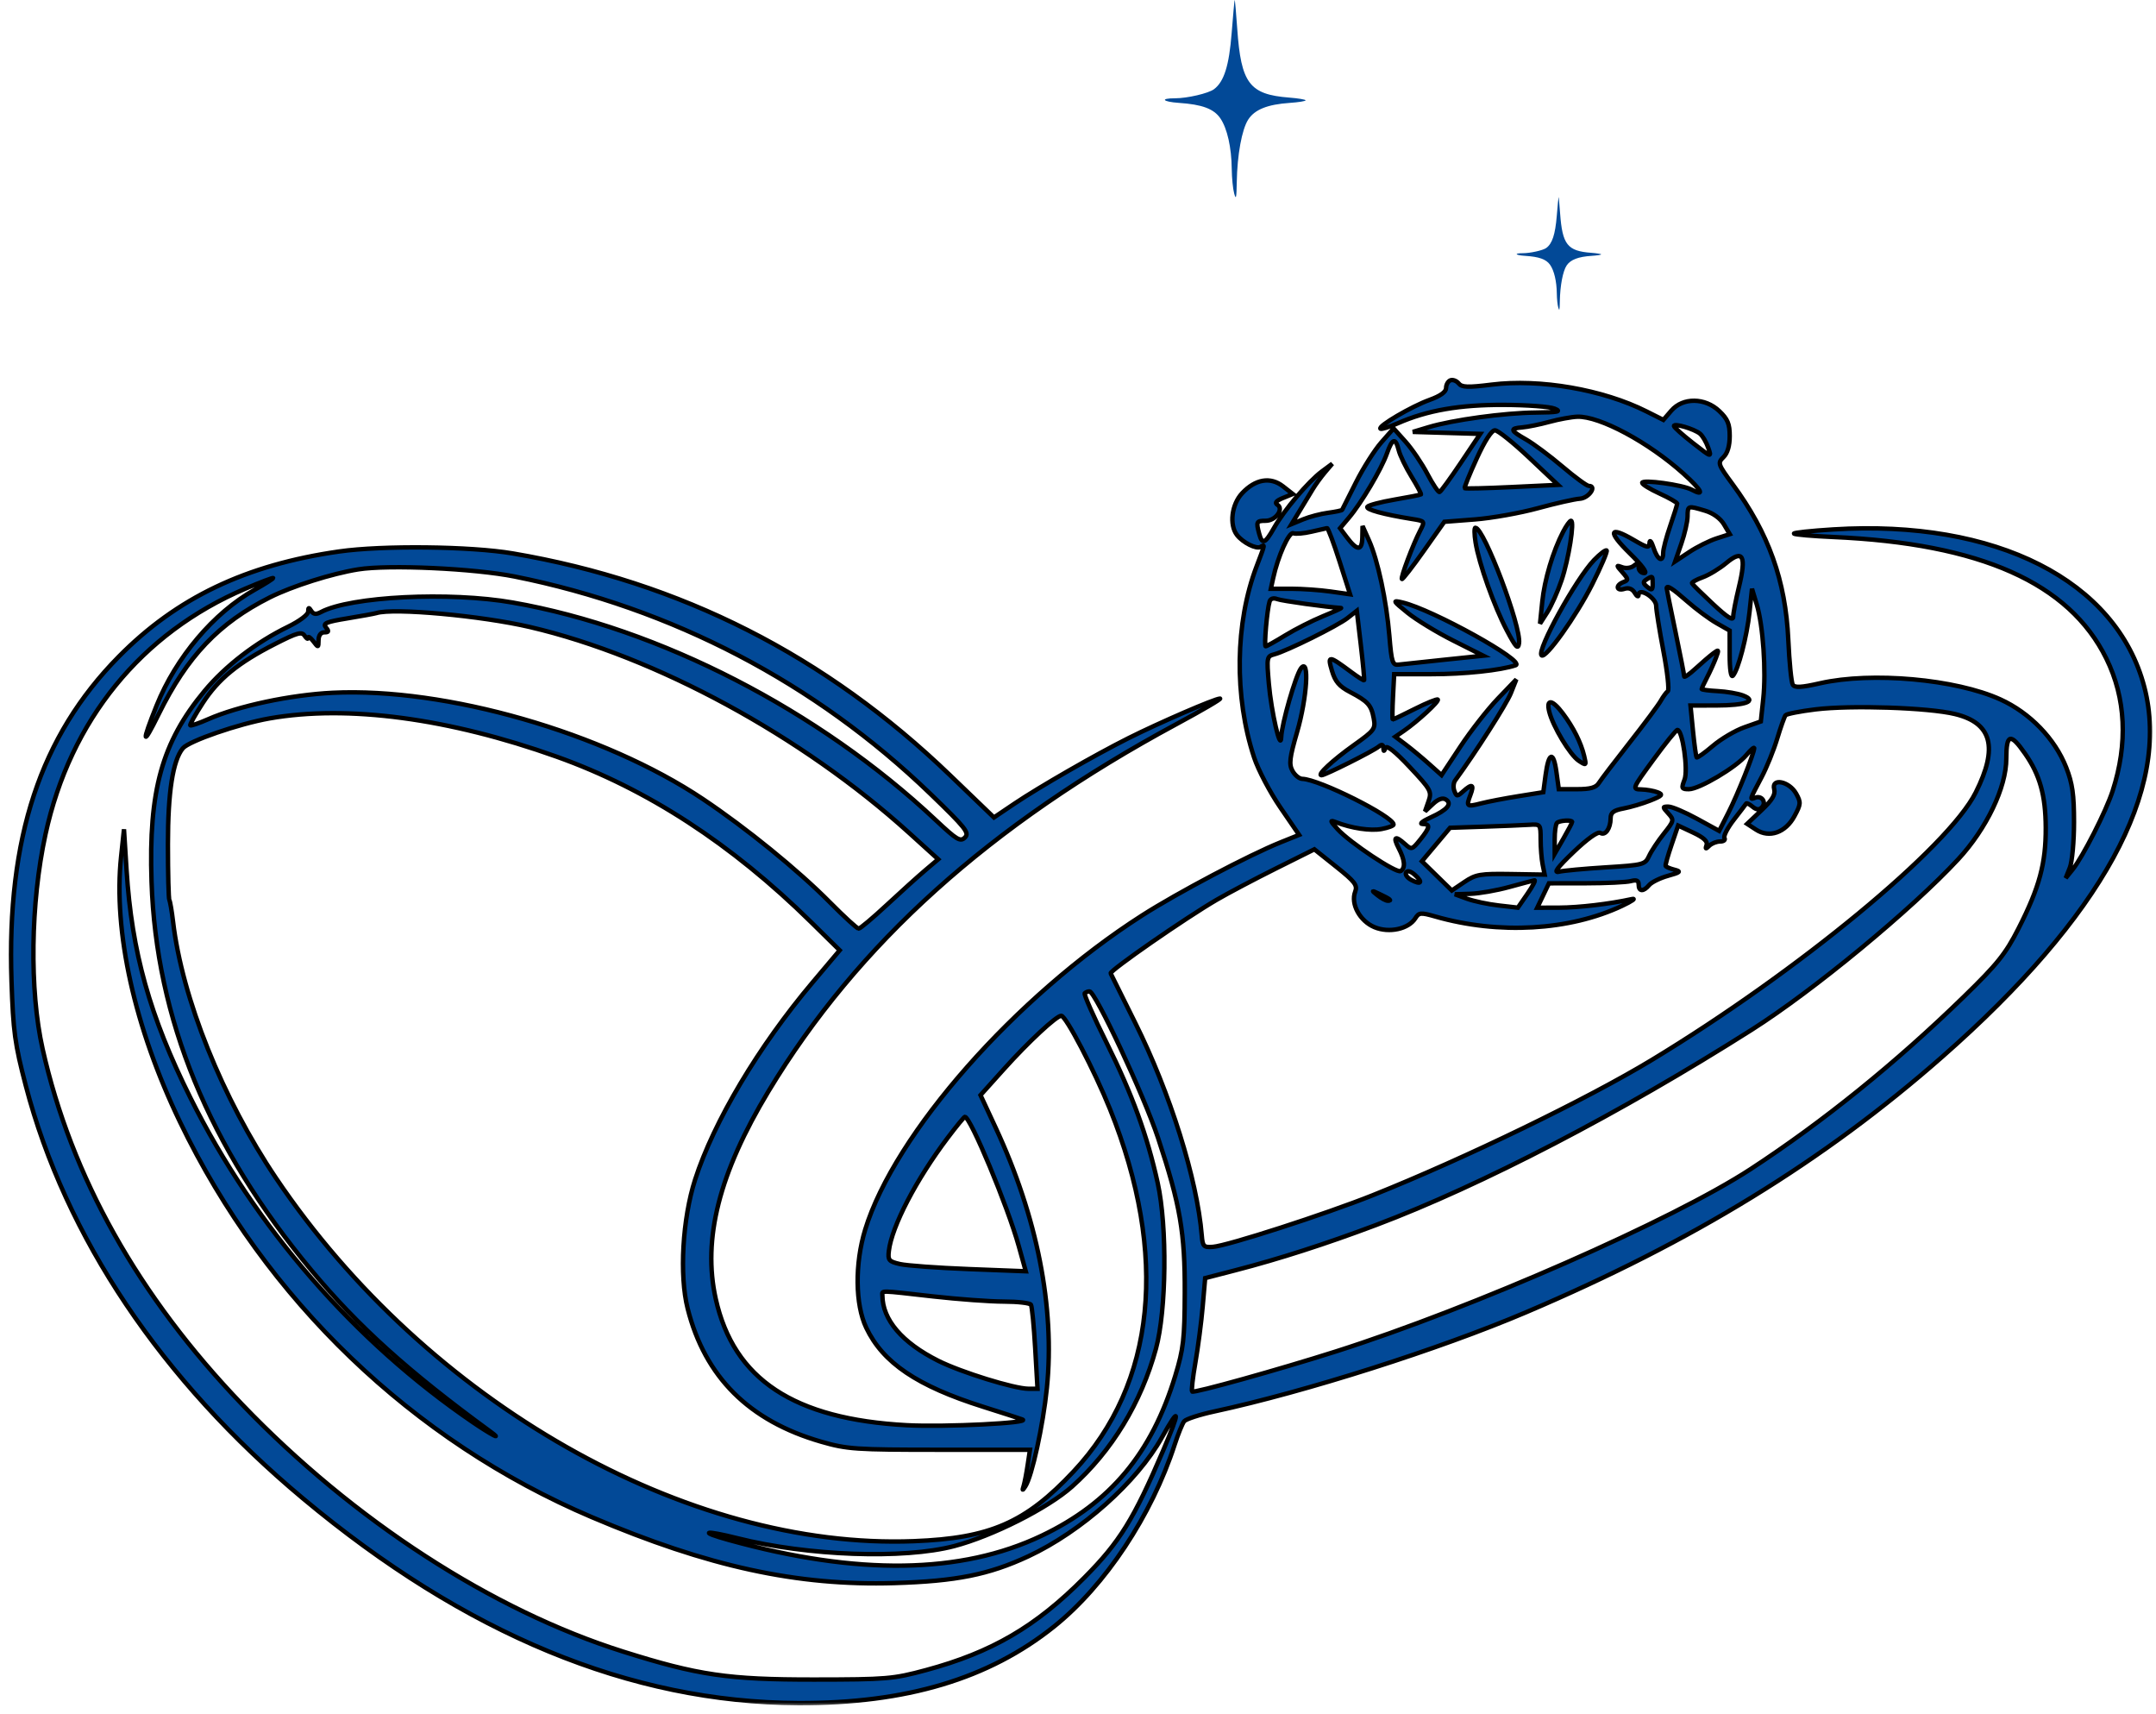 <?xml version="1.0" encoding="UTF-8"?> <svg xmlns="http://www.w3.org/2000/svg" width="195" height="155" viewBox="0 0 195 155" fill="none"><mask id="path-1-outside-1_6004_3006" maskUnits="userSpaceOnUse" x="0" y="33.364" width="195" height="121" fill="black"><rect fill="white" y="33.364" width="195" height="121"></rect><path fill-rule="evenodd" clip-rule="evenodd" d="M131.188 34.388C130.971 34.469 130.793 34.779 130.793 35.078C130.793 35.438 130.288 35.802 129.288 36.163C127.664 36.749 124.622 38.533 124.853 38.763C124.931 38.84 125.636 38.621 126.42 38.276C129.083 37.103 132.015 36.595 136.018 36.61C138.108 36.618 140.174 36.772 140.61 36.952C141.255 37.219 140.934 37.285 138.868 37.306C136.046 37.334 131.387 37.971 129.209 38.625L127.784 39.054L130.832 39.144L133.88 39.233L132.143 41.823C131.188 43.247 130.316 44.447 130.204 44.49C130.092 44.533 129.596 43.797 129.101 42.855C128.607 41.913 127.717 40.601 127.124 39.94L126.046 38.739L124.936 39.999C124.325 40.693 123.291 42.324 122.638 43.624C121.985 44.924 121.424 46.038 121.392 46.099C121.36 46.16 120.79 46.281 120.125 46.368C119.461 46.455 118.444 46.721 117.867 46.959L116.816 47.392L117.531 46.217C117.924 45.571 118.458 44.688 118.719 44.255C118.979 43.821 119.487 43.121 119.846 42.698L120.5 41.93L119.55 42.634C118.338 43.533 116.129 46.143 115.225 47.743C114.422 49.165 114.16 49.269 113.891 48.273C113.596 47.176 113.638 47.091 114.472 47.091C115.377 47.091 116.152 46.017 115.525 45.632C115.267 45.473 115.435 45.275 116.033 45.032L116.926 44.668L116.042 43.976C114.908 43.089 113.548 43.317 112.346 44.597C111.394 45.611 111.168 47.455 111.881 48.38C112.411 49.066 113.639 49.683 114.015 49.451C114.425 49.199 114.427 49.188 113.662 51.189C111.702 56.314 111.612 62.984 113.428 68.496C113.794 69.607 114.859 71.636 115.796 73.004L117.498 75.492L115.832 76.163C112.964 77.317 106.503 80.725 103.303 82.772C91.853 90.094 80.9 102.518 78.251 111.19C77.306 114.282 77.346 117.959 78.348 120.061C79.862 123.236 82.948 125.321 88.922 127.206C90.614 127.74 92.213 128.257 92.474 128.355C93.31 128.669 85.47 129.058 82.024 128.874C71.801 128.326 66.362 124.733 64.735 117.45C63.526 112.042 65.043 106.074 69.507 98.676C77.552 85.344 89.516 74.58 106.408 65.474C108.76 64.206 110.53 63.169 110.342 63.168C109.896 63.166 104.88 65.335 102.05 66.754C99.026 68.27 93.98 71.169 91.74 72.677L89.898 73.918L85.933 70.104C74.679 59.276 61.57 52.627 46.384 50.044C42.565 49.395 34.602 49.305 30.672 49.867C22.242 51.072 15.993 54.053 10.743 59.374C3.655 66.558 0.606 75.769 1.04 88.694C1.195 93.296 1.344 94.392 2.328 98.154C5.915 111.867 14.601 124.804 27.396 135.49C42.106 147.775 57.032 153.941 72.207 154C81.959 154.037 89.43 151.803 95.324 147.086C99.963 143.373 104.161 137.045 106.246 130.62C106.555 129.667 106.939 128.722 107.099 128.521C107.258 128.32 108.486 127.918 109.828 127.629C118.067 125.852 130.184 121.998 138.031 118.658C153.118 112.238 164.929 104.99 175.648 95.576C190.113 82.871 196.369 71.436 193.946 62.128C191.437 52.49 180.519 46.956 165.817 47.871C163.774 47.998 162.173 48.171 162.258 48.255C162.342 48.34 163.955 48.477 165.84 48.56C179.125 49.145 187.141 52.714 190.505 59.542C192.275 63.134 192.47 67.22 191.077 71.52C190.484 73.35 188.389 77.467 187.468 78.612L186.834 79.4L187.209 78.454C187.415 77.934 187.584 76.09 187.585 74.356C187.586 71.838 187.443 70.84 186.877 69.393C185.858 66.793 183.597 64.457 180.926 63.244C176.88 61.407 169.288 60.726 164.621 61.782C162.902 62.172 162.328 62.202 162.147 61.911C162.018 61.702 161.836 59.879 161.743 57.858C161.497 52.493 159.965 48.212 156.704 43.782C155.371 41.97 155.336 41.867 155.878 41.339C156.248 40.978 156.444 40.317 156.444 39.428C156.444 38.334 156.261 37.894 155.51 37.178C154.215 35.943 152.212 35.92 151.167 37.128L150.442 37.968L148.93 37.208C144.988 35.222 139.284 34.234 134.918 34.779C132.765 35.047 132.219 35.028 131.934 34.674C131.741 34.436 131.406 34.307 131.188 34.388ZM140.135 38.145C139.264 38.383 138.159 38.608 137.68 38.646C136.523 38.737 136.583 38.922 138.035 39.747C138.706 40.129 140.182 41.228 141.314 42.19C142.446 43.152 143.521 43.939 143.703 43.939C144.47 43.939 143.692 45.046 142.889 45.096C142.419 45.126 140.715 45.511 139.103 45.952C137.491 46.393 134.926 46.85 133.403 46.968L130.634 47.183L128.767 49.823C127.74 51.275 126.853 52.416 126.795 52.359C126.668 52.232 127.801 49.224 128.436 48.002C128.893 47.121 128.892 47.12 127.706 46.929C125.158 46.52 123.517 46.072 123.669 45.828C123.756 45.687 124.86 45.394 126.122 45.177C127.385 44.96 128.461 44.75 128.515 44.71C128.568 44.671 128.188 43.949 127.668 43.107C127.149 42.265 126.626 41.185 126.507 40.709C126.214 39.535 125.932 39.618 125.434 41.024C124.934 42.437 123.133 45.477 122.008 46.808L121.2 47.764L121.82 48.59C122.744 49.823 123.189 49.831 123.215 48.615L123.237 47.564L123.817 48.861C124.615 50.647 125.395 54.297 125.662 57.496C125.864 59.925 125.943 60.165 126.518 60.094C126.866 60.051 128.726 59.852 130.651 59.653L134.151 59.29L131.443 57.927C129.953 57.178 128.093 56.045 127.309 55.41C125.95 54.308 125.928 54.264 126.834 54.475C129.542 55.105 138.053 59.824 137.079 60.156C135.732 60.614 132.465 60.96 129.495 60.96H126.096L125.99 63.01C125.932 64.137 125.924 65.059 125.972 65.059C126.021 65.058 126.926 64.623 127.984 64.092C129.041 63.56 129.967 63.186 130.041 63.259C130.191 63.408 128.217 65.229 126.99 66.074L126.201 66.617L127.151 67.334C127.673 67.729 128.614 68.51 129.241 69.07L130.381 70.089L132.088 67.506C133.028 66.085 134.55 64.138 135.471 63.178L137.146 61.433L136.65 62.681C136.257 63.666 133.479 68.016 131.613 70.568C131.455 70.784 131.422 71.213 131.541 71.52C131.74 72.038 131.797 72.041 132.328 71.562C133.148 70.824 133.357 70.924 132.993 71.879C132.59 72.932 132.653 72.981 133.977 72.639C134.577 72.484 136.084 72.194 137.326 71.995L139.584 71.633L139.789 70.092C140.067 68.007 140.503 67.871 140.768 69.786L140.986 71.362H142.621C143.837 71.362 144.346 71.22 144.604 70.81C144.794 70.507 146.048 68.862 147.389 67.154C148.73 65.446 149.998 63.744 150.206 63.372C150.415 62.999 150.702 62.608 150.844 62.504C150.987 62.4 150.809 60.769 150.449 58.879C150.089 56.99 149.794 55.148 149.794 54.786C149.793 54.057 148.218 53.079 148.2 53.796C148.195 54.009 148.042 53.929 147.86 53.618C147.643 53.247 147.32 53.119 146.92 53.245C146.18 53.479 146.096 52.914 146.828 52.635C147.296 52.456 147.289 52.372 146.749 51.76C146.166 51.099 146.166 51.087 146.746 51.299C147.073 51.417 147.536 51.353 147.775 51.156C148.113 50.876 148.21 50.91 148.21 51.308C148.21 51.589 148.44 51.819 148.72 51.819C149.034 51.819 148.526 51.13 147.398 50.025C145.384 48.052 145.532 47.523 147.739 48.811C149.015 49.555 149.163 49.582 149.192 49.075C149.21 48.764 149.373 48.971 149.555 49.534C149.914 50.648 150.427 50.909 150.427 49.978C150.427 49.658 150.712 48.572 151.06 47.564C151.408 46.556 151.693 45.647 151.693 45.543C151.693 45.439 150.981 45.029 150.11 44.631C149.239 44.233 148.527 43.797 148.527 43.661C148.527 43.334 152.178 43.838 153.004 44.278C154.237 44.934 153.924 44.325 152.26 42.828C149.107 39.992 144.677 37.615 142.668 37.682C142.146 37.699 141.005 37.908 140.135 38.145ZM151.4 38.524C151.413 38.642 152.187 39.334 153.12 40.063C154.815 41.386 154.817 41.386 154.497 40.476C154.322 39.974 153.989 39.407 153.758 39.216C153.232 38.782 151.368 38.235 151.4 38.524ZM133.556 41.472C132.909 42.889 132.423 44.091 132.476 44.144C132.529 44.197 134.449 44.15 136.742 44.041L140.912 43.843L138.306 41.384C136.873 40.031 135.483 38.918 135.216 38.911C134.91 38.901 134.297 39.847 133.556 41.472ZM152.633 46.697C152.627 47.174 152.373 48.283 152.067 49.163L151.512 50.761L152.79 49.914C153.493 49.448 154.604 48.894 155.259 48.684L156.449 48.301L155.925 47.417C155.603 46.876 154.942 46.396 154.222 46.182C152.64 45.71 152.645 45.708 152.633 46.697ZM141.375 48.088C140.455 49.859 139.695 52.413 139.489 54.425L139.288 56.39L139.947 55.361C140.309 54.795 140.889 53.495 141.235 52.473C141.882 50.561 142.431 47.091 142.086 47.091C141.98 47.091 141.659 47.54 141.375 48.088ZM118.614 48.077C117.925 48.238 117.184 48.302 116.968 48.219C116.578 48.071 115.576 50.313 115.148 52.292L114.943 53.238H116.772C117.777 53.238 119.39 53.351 120.354 53.489L122.108 53.739L121.146 50.733C120.617 49.08 120.112 47.74 120.025 47.756C119.938 47.772 119.303 47.917 118.614 48.077ZM133.459 49.051C133.767 50.971 135.141 54.831 136.291 57.012C137.11 58.564 137.303 58.766 137.39 58.16C137.602 56.684 134.211 47.722 133.44 47.722C133.333 47.722 133.341 48.32 133.459 49.051ZM144.175 50.642C142.548 52.33 138.976 58.809 139.426 59.257C139.781 59.61 142.559 55.718 144.003 52.845C144.809 51.242 145.398 49.861 145.313 49.777C145.228 49.692 144.716 50.081 144.175 50.642ZM156.131 50.912C155.523 51.418 154.559 52.001 153.989 52.206C153.418 52.412 152.989 52.657 153.035 52.752C153.081 52.847 153.938 53.69 154.939 54.624C156.236 55.834 156.76 56.164 156.76 55.771C156.76 55.468 156.992 54.262 157.276 53.091C157.966 50.246 157.65 49.644 156.131 50.912ZM32.405 51.484C30.022 51.864 26.417 53.006 24.399 54.021C19.791 56.34 16.927 59.35 14.349 64.585C12.872 67.584 12.786 67.218 14.164 63.797C15.921 59.436 19.33 55.409 23.022 53.335C23.948 52.815 24.705 52.338 24.705 52.274C24.705 52.211 23.569 52.642 22.182 53.233C12.775 57.241 6.352 65.136 4.114 75.441C2.76 81.674 2.654 89.502 3.853 94.845C6.446 106.406 12.515 117.217 21.9 126.993C31.97 137.484 44.492 145.603 56.378 149.349C63.141 151.48 65.864 151.879 73.632 151.872C80.198 151.867 80.78 151.818 83.749 151.017C89.696 149.413 93.679 147.089 98.075 142.656C101.276 139.428 102.535 137.396 105.213 131.135C106.772 127.491 106.724 127.044 105.09 129.978C102.847 134.004 97.798 138.495 93.006 140.727C89.436 142.389 86.487 142.978 80.883 143.147C72.095 143.411 64.039 141.656 53.523 137.184C37.328 130.298 24.03 117.542 16.286 101.464C12.165 92.909 10.236 84.232 10.952 77.466L11.214 74.987L11.448 78.692C11.916 86.085 13.543 91.885 17.217 99.258C23.029 110.92 32.08 121.318 42.756 128.597C44.353 129.687 45.555 130.329 44.356 129.453C36.917 124.017 32.399 119.944 28.155 114.851C18.887 103.727 14.117 92.127 13.706 79.715C13.434 71.483 14.649 67.115 18.496 62.484C20.381 60.215 23.155 58.08 26.051 56.672C27.086 56.168 27.874 55.576 27.876 55.3C27.88 54.908 27.934 54.896 28.153 55.24C28.352 55.553 28.584 55.582 29.025 55.347C31.692 53.926 40.659 53.481 46.385 54.486C59.635 56.81 74.058 64.227 84.627 74.15C86.558 75.963 86.858 76.142 87.277 75.725C87.696 75.308 87.34 74.859 84.131 71.765C73.743 61.748 60.798 54.985 46.556 52.134C42.884 51.399 35.166 51.044 32.405 51.484ZM148.908 52.404C148.579 52.611 148.595 52.745 148.987 53.068C149.403 53.411 149.477 53.372 149.477 52.803C149.477 52.05 149.473 52.047 148.908 52.404ZM150.743 53.197C150.743 53.261 151.1 55.025 151.535 57.117C151.971 59.209 152.327 61.028 152.327 61.16C152.327 61.291 152.79 60.974 153.356 60.454C153.922 59.934 154.639 59.318 154.95 59.085C155.47 58.693 155.489 58.725 155.194 59.497C155.018 59.958 154.657 60.752 154.392 61.262C154.127 61.772 153.91 62.241 153.91 62.304C153.91 62.367 154.561 62.452 155.356 62.493C156.151 62.534 157.179 62.71 157.641 62.885C158.974 63.39 157.915 63.787 155.224 63.792L152.896 63.797L153.122 66.082C153.246 67.339 153.396 68.42 153.455 68.484C153.515 68.548 154.172 68.081 154.917 67.447C155.661 66.813 156.942 66.056 157.764 65.766L159.258 65.238L159.477 63.2C159.748 60.688 159.463 56.553 158.889 54.656L158.46 53.238L158.239 55.323C158.003 57.552 157.205 60.609 156.731 61.102C156.558 61.283 156.443 60.535 156.441 59.211L156.439 57.02L155.254 56.344C154.602 55.973 153.405 55.087 152.595 54.374C151.257 53.199 150.743 52.873 150.743 53.197ZM114.829 54.387C114.601 55.112 114.311 58.439 114.476 58.439C114.562 58.439 115.365 57.99 116.26 57.442C117.155 56.894 118.689 56.117 119.669 55.716C120.649 55.315 121.379 54.982 121.292 54.977C119.969 54.894 115.93 54.332 115.515 54.172C115.176 54.042 114.912 54.125 114.829 54.387ZM34.047 55.436C33.873 55.49 32.691 55.706 31.421 55.915C29.499 56.23 29.174 56.368 29.48 56.736C29.771 57.084 29.74 57.178 29.335 57.178C29.017 57.178 28.818 57.447 28.811 57.887C28.802 58.579 28.79 58.581 28.336 57.984C28.081 57.648 27.869 57.506 27.867 57.669C27.864 57.832 27.725 57.753 27.557 57.493C27.298 57.091 26.901 57.199 24.885 58.226C21.536 59.931 19.761 61.38 18.337 63.572C17.658 64.619 17.151 65.525 17.212 65.586C17.273 65.647 17.995 65.4 18.815 65.039C21.557 63.832 26.269 62.831 30.088 62.644C40.302 62.145 54.605 66.25 63.584 72.259C67.517 74.892 72.176 78.679 75.049 81.58C76.351 82.895 77.526 83.97 77.661 83.97C77.795 83.97 78.939 83.008 80.202 81.833C81.465 80.658 83.03 79.247 83.678 78.698L84.858 77.699L82.237 75.324C72.543 66.541 59.318 59.36 47.941 56.701C43.555 55.676 35.593 54.951 34.047 55.436ZM121.885 55.882C120.966 56.6 116.381 58.873 115.259 59.165C114.575 59.343 114.556 59.442 114.76 61.81C114.981 64.374 115.829 68.043 115.88 66.655C115.925 65.454 117.186 61.064 117.669 60.429C118.446 59.409 118.221 63.083 117.316 66.192C116.639 68.516 116.57 69.092 116.894 69.695C117.108 70.092 117.507 70.421 117.783 70.427C119.304 70.46 126.039 73.829 126.042 74.558C126.042 74.668 125.557 74.85 124.965 74.96C123.952 75.15 122.252 74.896 120.817 74.343C120.265 74.129 120.285 74.21 120.975 74.973C122.073 76.185 126.305 78.997 126.683 78.765C127.126 78.492 127.066 77.776 126.509 76.705C125.963 75.654 126.176 75.512 127.078 76.325C127.664 76.853 127.719 76.837 128.447 75.931C129.352 74.805 129.394 74.516 128.655 74.507C128.35 74.503 128.689 74.234 129.408 73.909C130.911 73.23 131.379 72.668 130.759 72.287C130.477 72.114 130.077 72.256 129.606 72.696L128.884 73.371L129.207 72.445C129.511 71.574 129.411 71.393 127.505 69.363C126.178 67.949 125.423 67.353 125.312 67.63C125.173 67.977 125.138 67.975 125.117 67.62C125.1 67.311 124.979 67.28 124.696 67.512C124.201 67.918 119.843 70.101 119.527 70.101C119.072 70.101 120.529 68.745 122.468 67.365C124.316 66.05 124.424 65.904 124.248 64.96C124.024 63.752 123.731 63.427 122.097 62.571C121.127 62.063 120.758 61.63 120.47 60.657C120.048 59.236 120.158 59.244 122.219 60.776C122.817 61.22 123.337 61.549 123.375 61.508C123.413 61.467 123.281 60.037 123.081 58.331L122.717 55.23L121.885 55.882ZM140.121 64.349C140.45 65.684 142.005 68.271 142.792 68.791C143.477 69.244 143.491 69.231 143.276 68.34C142.985 67.135 142.299 65.771 141.348 64.506C140.394 63.238 139.83 63.166 140.121 64.349ZM164.205 64.144C162.813 64.314 161.593 64.554 161.493 64.677C161.393 64.8 161.054 65.751 160.74 66.792C160.425 67.832 159.793 69.392 159.337 70.259C158.212 72.392 158.231 72.331 158.76 72.129C159.355 71.901 159.793 72.567 159.343 73.015C159.102 73.255 158.86 73.234 158.508 72.943C158.235 72.717 157.978 72.589 157.937 72.657C157.896 72.725 157.393 73.384 156.819 74.123C156.245 74.861 155.863 75.606 155.97 75.777C156.077 75.95 155.899 76.09 155.576 76.09C155.252 76.09 154.807 76.268 154.588 76.484C154.269 76.8 154.222 76.784 154.353 76.405C154.465 76.082 154.084 75.73 153.148 75.291L151.778 74.649L151.183 76.394C150.855 77.354 150.614 78.21 150.646 78.296C150.679 78.383 151.035 78.538 151.437 78.641C152.072 78.804 151.997 78.877 150.859 79.195C150.139 79.397 149.374 79.774 149.158 80.032C148.644 80.649 148.21 80.631 148.21 79.993C148.21 79.619 148.021 79.534 147.497 79.674C147.105 79.778 145.279 79.866 143.439 79.868L140.093 79.873L139.565 80.976L139.036 82.079L141.011 82.073C142.815 82.067 145.577 81.742 147.577 81.301C148.012 81.205 147.626 81.477 146.72 81.906C141.962 84.154 135.555 84.522 129.819 82.876C128.501 82.499 128.337 82.512 128.014 83.028C127.399 84.007 125.646 84.392 124.317 83.84C122.991 83.288 122.147 81.74 122.569 80.634C122.794 80.046 122.551 79.727 120.855 78.374L118.88 76.798L115.415 78.526C113.509 79.476 111.095 80.751 110.05 81.359C107.218 83.006 100.342 87.775 100.453 88.016C100.506 88.131 101.504 90.14 102.67 92.481C105.83 98.823 108.276 106.632 108.693 111.708C108.775 112.713 108.865 112.805 109.704 112.745C111.008 112.652 119.908 109.777 124.16 108.076C132.507 104.737 143.543 99.388 149.403 95.841C162.62 87.839 176.214 76.616 178.702 71.65C180.744 67.575 180.16 65.376 176.818 64.566C174.417 63.983 167.431 63.75 164.205 64.144ZM24.388 64.959C21.585 65.452 17.075 67.008 16.532 67.67C15.63 68.771 15.187 71.631 15.188 76.344C15.188 78.998 15.247 81.267 15.318 81.388C15.389 81.508 15.539 82.386 15.652 83.34C16.47 90.269 20.107 99.322 24.973 106.541C38.623 126.79 62.114 140.154 82.657 139.358C89.555 139.091 92.756 137.693 97.103 133.052C104.537 125.116 105.706 113.474 100.393 100.289C98.988 96.802 96.402 91.85 95.986 91.85C95.549 91.85 93.028 94.195 90.806 96.665L88.683 99.027L90.056 101.979C93.815 110.058 95.422 118.231 94.685 125.508C94.342 128.889 93.334 133.498 92.742 134.397C92.469 134.811 92.447 134.807 92.583 134.364C92.669 134.083 92.834 133.232 92.948 132.473L93.156 131.093H84.977C77.377 131.093 76.62 131.042 74.276 130.366C67.745 128.484 63.763 124.516 62.196 118.327C61.434 115.319 61.729 110.206 62.869 106.665C64.563 101.406 68.606 94.622 73.513 88.811L75.946 85.928L73.364 83.387C66.167 76.305 58.545 71.349 50.356 68.425C40.603 64.943 31.439 63.72 24.388 64.959ZM149.549 68.683C147.605 71.345 147.598 71.362 148.455 71.384C148.93 71.396 149.592 71.513 149.927 71.644C150.443 71.845 150.342 71.957 149.27 72.385C148.573 72.662 147.48 72.987 146.84 73.106C145.933 73.276 145.676 73.472 145.672 73.998C145.665 74.92 145.192 75.589 144.742 75.312C144.517 75.174 143.557 75.859 142.32 77.042C140.859 78.439 140.478 78.95 140.994 78.824C141.392 78.727 143.307 78.549 145.249 78.429C148.633 78.22 148.796 78.177 149.149 77.407C149.351 76.965 149.952 76.056 150.484 75.388C151.416 74.216 151.431 74.15 150.89 73.555C150.352 72.964 150.353 72.938 150.906 72.938C151.223 72.938 152.384 73.431 153.486 74.034L155.49 75.131L156.323 73.494C157.152 71.866 158.662 68.089 158.659 67.651C158.658 67.525 158.337 67.808 157.946 68.279C157.034 69.378 153.69 71.362 152.749 71.362C152.09 71.362 152.055 71.285 152.359 70.495C152.696 69.618 152.178 66.004 151.715 66.004C151.601 66.004 150.626 67.209 149.549 68.683ZM181.461 68.591C181.461 71.194 179.673 74.936 177.106 77.703C172.877 82.263 164.023 89.571 158.432 93.116C146.561 100.644 133.956 107.193 124.459 110.769C119.917 112.479 115.678 113.844 111.742 114.861L109.001 115.571L108.778 118.131C108.656 119.539 108.36 121.816 108.12 123.191C107.88 124.567 107.746 125.754 107.823 125.829C107.981 125.987 115.655 123.847 120.817 122.204C133.225 118.257 151.295 110.314 158.344 105.709C164.898 101.426 171.468 96.117 177.606 90.141C180.665 87.164 181.396 86.251 182.569 83.948C184.458 80.237 185.046 78.055 185.028 74.829C185.013 71.916 184.497 70.074 183.163 68.155C181.839 66.25 181.461 66.347 181.461 68.591ZM160.467 71.355C160.595 71.843 160.3 72.336 159.33 73.255L158.02 74.495L158.825 75.02C160.029 75.805 161.495 75.29 162.302 73.796C162.885 72.718 162.897 72.555 162.45 71.757C161.83 70.646 160.193 70.315 160.467 71.355ZM140.821 74.409C140.705 74.525 140.611 75.198 140.613 75.906L140.617 77.193L141.405 75.822C141.838 75.067 142.193 74.393 142.193 74.324C142.193 74.114 141.046 74.185 140.821 74.409ZM134.217 74.749L131.149 74.852L129.877 76.365L128.604 77.878L129.957 79.2L131.31 80.521L132.446 79.755C133.471 79.062 133.877 78.993 136.644 79.036L139.707 79.085L139.525 78.178C139.425 77.68 139.343 76.651 139.343 75.893C139.343 74.534 139.328 74.515 138.314 74.58C137.747 74.616 135.904 74.692 134.217 74.749ZM127.173 78.891C127.064 79.067 127.276 79.371 127.644 79.567C128.539 80.044 128.725 79.79 127.976 79.115C127.604 78.779 127.296 78.693 127.173 78.891ZM136.493 80.21C135.361 80.521 133.793 80.795 133.009 80.819L131.584 80.863L132.693 81.268C133.302 81.491 134.585 81.764 135.543 81.874L137.284 82.074L138.152 80.816C138.63 80.124 138.915 79.577 138.786 79.601C138.657 79.625 137.625 79.899 136.493 80.21ZM124.599 80.958C124.937 81.228 125.352 81.449 125.522 81.449C125.925 81.449 125.745 81.303 124.776 80.843C124.029 80.49 124.019 80.496 124.599 80.958ZM98.109 89.814C98.015 89.908 98.907 91.929 100.092 94.306C102.399 98.937 103.768 102.692 104.711 106.98C105.577 110.921 105.496 118.491 104.55 121.952C103.208 126.858 100.552 131.221 96.954 134.428C94.776 136.369 89.781 138.89 86.299 139.805C81.738 141.003 73.04 140.688 66.707 139.095C63.731 138.346 63.127 138.478 65.952 139.26C77.557 142.472 86.921 142.34 94.216 138.862C100.411 135.909 104.165 131.416 106.296 124.407C107.041 121.957 107.14 121.091 107.157 116.909C107.178 111.454 106.749 108.965 104.74 102.896C103.477 99.08 99.062 89.644 98.54 89.644C98.397 89.644 98.203 89.721 98.109 89.814ZM85.713 102.887C82.858 106.666 80.655 110.901 80.393 113.112C80.293 113.95 80.394 114.069 81.39 114.3C82 114.442 84.811 114.646 87.638 114.755L92.776 114.953L92.145 112.684C91.14 109.074 87.771 100.991 87.271 100.991C87.201 100.991 86.5 101.844 85.713 102.887ZM79.809 117.145C79.819 119.333 81.591 121.406 84.85 123.043C86.915 124.081 91.747 125.577 93.033 125.577H93.838L93.628 121.917C93.512 119.903 93.339 118.13 93.244 117.977C93.148 117.823 92.046 117.696 90.793 117.694C89.54 117.692 86.663 117.482 84.399 117.227C79.392 116.663 79.807 116.671 79.809 117.145Z"></path></mask><path fill-rule="evenodd" clip-rule="evenodd" d="M131.188 34.388C130.971 34.469 130.793 34.779 130.793 35.078C130.793 35.438 130.288 35.802 129.288 36.163C127.664 36.749 124.622 38.533 124.853 38.763C124.931 38.84 125.636 38.621 126.42 38.276C129.083 37.103 132.015 36.595 136.018 36.61C138.108 36.618 140.174 36.772 140.61 36.952C141.255 37.219 140.934 37.285 138.868 37.306C136.046 37.334 131.387 37.971 129.209 38.625L127.784 39.054L130.832 39.144L133.88 39.233L132.143 41.823C131.188 43.247 130.316 44.447 130.204 44.49C130.092 44.533 129.596 43.797 129.101 42.855C128.607 41.913 127.717 40.601 127.124 39.94L126.046 38.739L124.936 39.999C124.325 40.693 123.291 42.324 122.638 43.624C121.985 44.924 121.424 46.038 121.392 46.099C121.36 46.16 120.79 46.281 120.125 46.368C119.461 46.455 118.444 46.721 117.867 46.959L116.816 47.392L117.531 46.217C117.924 45.571 118.458 44.688 118.719 44.255C118.979 43.821 119.487 43.121 119.846 42.698L120.5 41.93L119.55 42.634C118.338 43.533 116.129 46.143 115.225 47.743C114.422 49.165 114.16 49.269 113.891 48.273C113.596 47.176 113.638 47.091 114.472 47.091C115.377 47.091 116.152 46.017 115.525 45.632C115.267 45.473 115.435 45.275 116.033 45.032L116.926 44.668L116.042 43.976C114.908 43.089 113.548 43.317 112.346 44.597C111.394 45.611 111.168 47.455 111.881 48.38C112.411 49.066 113.639 49.683 114.015 49.451C114.425 49.199 114.427 49.188 113.662 51.189C111.702 56.314 111.612 62.984 113.428 68.496C113.794 69.607 114.859 71.636 115.796 73.004L117.498 75.492L115.832 76.163C112.964 77.317 106.503 80.725 103.303 82.772C91.853 90.094 80.9 102.518 78.251 111.19C77.306 114.282 77.346 117.959 78.348 120.061C79.862 123.236 82.948 125.321 88.922 127.206C90.614 127.74 92.213 128.257 92.474 128.355C93.31 128.669 85.47 129.058 82.024 128.874C71.801 128.326 66.362 124.733 64.735 117.45C63.526 112.042 65.043 106.074 69.507 98.676C77.552 85.344 89.516 74.58 106.408 65.474C108.76 64.206 110.53 63.169 110.342 63.168C109.896 63.166 104.88 65.335 102.05 66.754C99.026 68.27 93.98 71.169 91.74 72.677L89.898 73.918L85.933 70.104C74.679 59.276 61.57 52.627 46.384 50.044C42.565 49.395 34.602 49.305 30.672 49.867C22.242 51.072 15.993 54.053 10.743 59.374C3.655 66.558 0.606 75.769 1.04 88.694C1.195 93.296 1.344 94.392 2.328 98.154C5.915 111.867 14.601 124.804 27.396 135.49C42.106 147.775 57.032 153.941 72.207 154C81.959 154.037 89.43 151.803 95.324 147.086C99.963 143.373 104.161 137.045 106.246 130.62C106.555 129.667 106.939 128.722 107.099 128.521C107.258 128.32 108.486 127.918 109.828 127.629C118.067 125.852 130.184 121.998 138.031 118.658C153.118 112.238 164.929 104.99 175.648 95.576C190.113 82.871 196.369 71.436 193.946 62.128C191.437 52.49 180.519 46.956 165.817 47.871C163.774 47.998 162.173 48.171 162.258 48.255C162.342 48.34 163.955 48.477 165.84 48.56C179.125 49.145 187.141 52.714 190.505 59.542C192.275 63.134 192.47 67.22 191.077 71.52C190.484 73.35 188.389 77.467 187.468 78.612L186.834 79.4L187.209 78.454C187.415 77.934 187.584 76.09 187.585 74.356C187.586 71.838 187.443 70.84 186.877 69.393C185.858 66.793 183.597 64.457 180.926 63.244C176.88 61.407 169.288 60.726 164.621 61.782C162.902 62.172 162.328 62.202 162.147 61.911C162.018 61.702 161.836 59.879 161.743 57.858C161.497 52.493 159.965 48.212 156.704 43.782C155.371 41.97 155.336 41.867 155.878 41.339C156.248 40.978 156.444 40.317 156.444 39.428C156.444 38.334 156.261 37.894 155.51 37.178C154.215 35.943 152.212 35.92 151.167 37.128L150.442 37.968L148.93 37.208C144.988 35.222 139.284 34.234 134.918 34.779C132.765 35.047 132.219 35.028 131.934 34.674C131.741 34.436 131.406 34.307 131.188 34.388ZM140.135 38.145C139.264 38.383 138.159 38.608 137.68 38.646C136.523 38.737 136.583 38.922 138.035 39.747C138.706 40.129 140.182 41.228 141.314 42.19C142.446 43.152 143.521 43.939 143.703 43.939C144.47 43.939 143.692 45.046 142.889 45.096C142.419 45.126 140.715 45.511 139.103 45.952C137.491 46.393 134.926 46.85 133.403 46.968L130.634 47.183L128.767 49.823C127.74 51.275 126.853 52.416 126.795 52.359C126.668 52.232 127.801 49.224 128.436 48.002C128.893 47.121 128.892 47.12 127.706 46.929C125.158 46.52 123.517 46.072 123.669 45.828C123.756 45.687 124.86 45.394 126.122 45.177C127.385 44.96 128.461 44.75 128.515 44.71C128.568 44.671 128.188 43.949 127.668 43.107C127.149 42.265 126.626 41.185 126.507 40.709C126.214 39.535 125.932 39.618 125.434 41.024C124.934 42.437 123.133 45.477 122.008 46.808L121.2 47.764L121.82 48.59C122.744 49.823 123.189 49.831 123.215 48.615L123.237 47.564L123.817 48.861C124.615 50.647 125.395 54.297 125.662 57.496C125.864 59.925 125.943 60.165 126.518 60.094C126.866 60.051 128.726 59.852 130.651 59.653L134.151 59.29L131.443 57.927C129.953 57.178 128.093 56.045 127.309 55.41C125.95 54.308 125.928 54.264 126.834 54.475C129.542 55.105 138.053 59.824 137.079 60.156C135.732 60.614 132.465 60.96 129.495 60.96H126.096L125.99 63.01C125.932 64.137 125.924 65.059 125.972 65.059C126.021 65.058 126.926 64.623 127.984 64.092C129.041 63.56 129.967 63.186 130.041 63.259C130.191 63.408 128.217 65.229 126.99 66.074L126.201 66.617L127.151 67.334C127.673 67.729 128.614 68.51 129.241 69.07L130.381 70.089L132.088 67.506C133.028 66.085 134.55 64.138 135.471 63.178L137.146 61.433L136.65 62.681C136.257 63.666 133.479 68.016 131.613 70.568C131.455 70.784 131.422 71.213 131.541 71.52C131.74 72.038 131.797 72.041 132.328 71.562C133.148 70.824 133.357 70.924 132.993 71.879C132.59 72.932 132.653 72.981 133.977 72.639C134.577 72.484 136.084 72.194 137.326 71.995L139.584 71.633L139.789 70.092C140.067 68.007 140.503 67.871 140.768 69.786L140.986 71.362H142.621C143.837 71.362 144.346 71.22 144.604 70.81C144.794 70.507 146.048 68.862 147.389 67.154C148.73 65.446 149.998 63.744 150.206 63.372C150.415 62.999 150.702 62.608 150.844 62.504C150.987 62.4 150.809 60.769 150.449 58.879C150.089 56.99 149.794 55.148 149.794 54.786C149.793 54.057 148.218 53.079 148.2 53.796C148.195 54.009 148.042 53.929 147.86 53.618C147.643 53.247 147.32 53.119 146.92 53.245C146.18 53.479 146.096 52.914 146.828 52.635C147.296 52.456 147.289 52.372 146.749 51.76C146.166 51.099 146.166 51.087 146.746 51.299C147.073 51.417 147.536 51.353 147.775 51.156C148.113 50.876 148.21 50.91 148.21 51.308C148.21 51.589 148.44 51.819 148.72 51.819C149.034 51.819 148.526 51.13 147.398 50.025C145.384 48.052 145.532 47.523 147.739 48.811C149.015 49.555 149.163 49.582 149.192 49.075C149.21 48.764 149.373 48.971 149.555 49.534C149.914 50.648 150.427 50.909 150.427 49.978C150.427 49.658 150.712 48.572 151.06 47.564C151.408 46.556 151.693 45.647 151.693 45.543C151.693 45.439 150.981 45.029 150.11 44.631C149.239 44.233 148.527 43.797 148.527 43.661C148.527 43.334 152.178 43.838 153.004 44.278C154.237 44.934 153.924 44.325 152.26 42.828C149.107 39.992 144.677 37.615 142.668 37.682C142.146 37.699 141.005 37.908 140.135 38.145ZM151.4 38.524C151.413 38.642 152.187 39.334 153.12 40.063C154.815 41.386 154.817 41.386 154.497 40.476C154.322 39.974 153.989 39.407 153.758 39.216C153.232 38.782 151.368 38.235 151.4 38.524ZM133.556 41.472C132.909 42.889 132.423 44.091 132.476 44.144C132.529 44.197 134.449 44.15 136.742 44.041L140.912 43.843L138.306 41.384C136.873 40.031 135.483 38.918 135.216 38.911C134.91 38.901 134.297 39.847 133.556 41.472ZM152.633 46.697C152.627 47.174 152.373 48.283 152.067 49.163L151.512 50.761L152.79 49.914C153.493 49.448 154.604 48.894 155.259 48.684L156.449 48.301L155.925 47.417C155.603 46.876 154.942 46.396 154.222 46.182C152.64 45.71 152.645 45.708 152.633 46.697ZM141.375 48.088C140.455 49.859 139.695 52.413 139.489 54.425L139.288 56.39L139.947 55.361C140.309 54.795 140.889 53.495 141.235 52.473C141.882 50.561 142.431 47.091 142.086 47.091C141.98 47.091 141.659 47.54 141.375 48.088ZM118.614 48.077C117.925 48.238 117.184 48.302 116.968 48.219C116.578 48.071 115.576 50.313 115.148 52.292L114.943 53.238H116.772C117.777 53.238 119.39 53.351 120.354 53.489L122.108 53.739L121.146 50.733C120.617 49.08 120.112 47.74 120.025 47.756C119.938 47.772 119.303 47.917 118.614 48.077ZM133.459 49.051C133.767 50.971 135.141 54.831 136.291 57.012C137.11 58.564 137.303 58.766 137.39 58.16C137.602 56.684 134.211 47.722 133.44 47.722C133.333 47.722 133.341 48.32 133.459 49.051ZM144.175 50.642C142.548 52.33 138.976 58.809 139.426 59.257C139.781 59.61 142.559 55.718 144.003 52.845C144.809 51.242 145.398 49.861 145.313 49.777C145.228 49.692 144.716 50.081 144.175 50.642ZM156.131 50.912C155.523 51.418 154.559 52.001 153.989 52.206C153.418 52.412 152.989 52.657 153.035 52.752C153.081 52.847 153.938 53.69 154.939 54.624C156.236 55.834 156.76 56.164 156.76 55.771C156.76 55.468 156.992 54.262 157.276 53.091C157.966 50.246 157.65 49.644 156.131 50.912ZM32.405 51.484C30.022 51.864 26.417 53.006 24.399 54.021C19.791 56.34 16.927 59.35 14.349 64.585C12.872 67.584 12.786 67.218 14.164 63.797C15.921 59.436 19.33 55.409 23.022 53.335C23.948 52.815 24.705 52.338 24.705 52.274C24.705 52.211 23.569 52.642 22.182 53.233C12.775 57.241 6.352 65.136 4.114 75.441C2.76 81.674 2.654 89.502 3.853 94.845C6.446 106.406 12.515 117.217 21.9 126.993C31.97 137.484 44.492 145.603 56.378 149.349C63.141 151.48 65.864 151.879 73.632 151.872C80.198 151.867 80.78 151.818 83.749 151.017C89.696 149.413 93.679 147.089 98.075 142.656C101.276 139.428 102.535 137.396 105.213 131.135C106.772 127.491 106.724 127.044 105.09 129.978C102.847 134.004 97.798 138.495 93.006 140.727C89.436 142.389 86.487 142.978 80.883 143.147C72.095 143.411 64.039 141.656 53.523 137.184C37.328 130.298 24.03 117.542 16.286 101.464C12.165 92.909 10.236 84.232 10.952 77.466L11.214 74.987L11.448 78.692C11.916 86.085 13.543 91.885 17.217 99.258C23.029 110.92 32.08 121.318 42.756 128.597C44.353 129.687 45.555 130.329 44.356 129.453C36.917 124.017 32.399 119.944 28.155 114.851C18.887 103.727 14.117 92.127 13.706 79.715C13.434 71.483 14.649 67.115 18.496 62.484C20.381 60.215 23.155 58.08 26.051 56.672C27.086 56.168 27.874 55.576 27.876 55.3C27.88 54.908 27.934 54.896 28.153 55.24C28.352 55.553 28.584 55.582 29.025 55.347C31.692 53.926 40.659 53.481 46.385 54.486C59.635 56.81 74.058 64.227 84.627 74.15C86.558 75.963 86.858 76.142 87.277 75.725C87.696 75.308 87.34 74.859 84.131 71.765C73.743 61.748 60.798 54.985 46.556 52.134C42.884 51.399 35.166 51.044 32.405 51.484ZM148.908 52.404C148.579 52.611 148.595 52.745 148.987 53.068C149.403 53.411 149.477 53.372 149.477 52.803C149.477 52.05 149.473 52.047 148.908 52.404ZM150.743 53.197C150.743 53.261 151.1 55.025 151.535 57.117C151.971 59.209 152.327 61.028 152.327 61.16C152.327 61.291 152.79 60.974 153.356 60.454C153.922 59.934 154.639 59.318 154.95 59.085C155.47 58.693 155.489 58.725 155.194 59.497C155.018 59.958 154.657 60.752 154.392 61.262C154.127 61.772 153.91 62.241 153.91 62.304C153.91 62.367 154.561 62.452 155.356 62.493C156.151 62.534 157.179 62.71 157.641 62.885C158.974 63.39 157.915 63.787 155.224 63.792L152.896 63.797L153.122 66.082C153.246 67.339 153.396 68.42 153.455 68.484C153.515 68.548 154.172 68.081 154.917 67.447C155.661 66.813 156.942 66.056 157.764 65.766L159.258 65.238L159.477 63.2C159.748 60.688 159.463 56.553 158.889 54.656L158.46 53.238L158.239 55.323C158.003 57.552 157.205 60.609 156.731 61.102C156.558 61.283 156.443 60.535 156.441 59.211L156.439 57.02L155.254 56.344C154.602 55.973 153.405 55.087 152.595 54.374C151.257 53.199 150.743 52.873 150.743 53.197ZM114.829 54.387C114.601 55.112 114.311 58.439 114.476 58.439C114.562 58.439 115.365 57.99 116.26 57.442C117.155 56.894 118.689 56.117 119.669 55.716C120.649 55.315 121.379 54.982 121.292 54.977C119.969 54.894 115.93 54.332 115.515 54.172C115.176 54.042 114.912 54.125 114.829 54.387ZM34.047 55.436C33.873 55.49 32.691 55.706 31.421 55.915C29.499 56.23 29.174 56.368 29.48 56.736C29.771 57.084 29.74 57.178 29.335 57.178C29.017 57.178 28.818 57.447 28.811 57.887C28.802 58.579 28.79 58.581 28.336 57.984C28.081 57.648 27.869 57.506 27.867 57.669C27.864 57.832 27.725 57.753 27.557 57.493C27.298 57.091 26.901 57.199 24.885 58.226C21.536 59.931 19.761 61.38 18.337 63.572C17.658 64.619 17.151 65.525 17.212 65.586C17.273 65.647 17.995 65.4 18.815 65.039C21.557 63.832 26.269 62.831 30.088 62.644C40.302 62.145 54.605 66.25 63.584 72.259C67.517 74.892 72.176 78.679 75.049 81.58C76.351 82.895 77.526 83.97 77.661 83.97C77.795 83.97 78.939 83.008 80.202 81.833C81.465 80.658 83.03 79.247 83.678 78.698L84.858 77.699L82.237 75.324C72.543 66.541 59.318 59.36 47.941 56.701C43.555 55.676 35.593 54.951 34.047 55.436ZM121.885 55.882C120.966 56.6 116.381 58.873 115.259 59.165C114.575 59.343 114.556 59.442 114.76 61.81C114.981 64.374 115.829 68.043 115.88 66.655C115.925 65.454 117.186 61.064 117.669 60.429C118.446 59.409 118.221 63.083 117.316 66.192C116.639 68.516 116.57 69.092 116.894 69.695C117.108 70.092 117.507 70.421 117.783 70.427C119.304 70.46 126.039 73.829 126.042 74.558C126.042 74.668 125.557 74.85 124.965 74.96C123.952 75.15 122.252 74.896 120.817 74.343C120.265 74.129 120.285 74.21 120.975 74.973C122.073 76.185 126.305 78.997 126.683 78.765C127.126 78.492 127.066 77.776 126.509 76.705C125.963 75.654 126.176 75.512 127.078 76.325C127.664 76.853 127.719 76.837 128.447 75.931C129.352 74.805 129.394 74.516 128.655 74.507C128.35 74.503 128.689 74.234 129.408 73.909C130.911 73.23 131.379 72.668 130.759 72.287C130.477 72.114 130.077 72.256 129.606 72.696L128.884 73.371L129.207 72.445C129.511 71.574 129.411 71.393 127.505 69.363C126.178 67.949 125.423 67.353 125.312 67.63C125.173 67.977 125.138 67.975 125.117 67.62C125.1 67.311 124.979 67.28 124.696 67.512C124.201 67.918 119.843 70.101 119.527 70.101C119.072 70.101 120.529 68.745 122.468 67.365C124.316 66.05 124.424 65.904 124.248 64.96C124.024 63.752 123.731 63.427 122.097 62.571C121.127 62.063 120.758 61.63 120.47 60.657C120.048 59.236 120.158 59.244 122.219 60.776C122.817 61.22 123.337 61.549 123.375 61.508C123.413 61.467 123.281 60.037 123.081 58.331L122.717 55.23L121.885 55.882ZM140.121 64.349C140.45 65.684 142.005 68.271 142.792 68.791C143.477 69.244 143.491 69.231 143.276 68.34C142.985 67.135 142.299 65.771 141.348 64.506C140.394 63.238 139.83 63.166 140.121 64.349ZM164.205 64.144C162.813 64.314 161.593 64.554 161.493 64.677C161.393 64.8 161.054 65.751 160.74 66.792C160.425 67.832 159.793 69.392 159.337 70.259C158.212 72.392 158.231 72.331 158.76 72.129C159.355 71.901 159.793 72.567 159.343 73.015C159.102 73.255 158.86 73.234 158.508 72.943C158.235 72.717 157.978 72.589 157.937 72.657C157.896 72.725 157.393 73.384 156.819 74.123C156.245 74.861 155.863 75.606 155.97 75.777C156.077 75.95 155.899 76.09 155.576 76.09C155.252 76.09 154.807 76.268 154.588 76.484C154.269 76.8 154.222 76.784 154.353 76.405C154.465 76.082 154.084 75.73 153.148 75.291L151.778 74.649L151.183 76.394C150.855 77.354 150.614 78.21 150.646 78.296C150.679 78.383 151.035 78.538 151.437 78.641C152.072 78.804 151.997 78.877 150.859 79.195C150.139 79.397 149.374 79.774 149.158 80.032C148.644 80.649 148.21 80.631 148.21 79.993C148.21 79.619 148.021 79.534 147.497 79.674C147.105 79.778 145.279 79.866 143.439 79.868L140.093 79.873L139.565 80.976L139.036 82.079L141.011 82.073C142.815 82.067 145.577 81.742 147.577 81.301C148.012 81.205 147.626 81.477 146.72 81.906C141.962 84.154 135.555 84.522 129.819 82.876C128.501 82.499 128.337 82.512 128.014 83.028C127.399 84.007 125.646 84.392 124.317 83.84C122.991 83.288 122.147 81.74 122.569 80.634C122.794 80.046 122.551 79.727 120.855 78.374L118.88 76.798L115.415 78.526C113.509 79.476 111.095 80.751 110.05 81.359C107.218 83.006 100.342 87.775 100.453 88.016C100.506 88.131 101.504 90.14 102.67 92.481C105.83 98.823 108.276 106.632 108.693 111.708C108.775 112.713 108.865 112.805 109.704 112.745C111.008 112.652 119.908 109.777 124.16 108.076C132.507 104.737 143.543 99.388 149.403 95.841C162.62 87.839 176.214 76.616 178.702 71.65C180.744 67.575 180.16 65.376 176.818 64.566C174.417 63.983 167.431 63.75 164.205 64.144ZM24.388 64.959C21.585 65.452 17.075 67.008 16.532 67.67C15.63 68.771 15.187 71.631 15.188 76.344C15.188 78.998 15.247 81.267 15.318 81.388C15.389 81.508 15.539 82.386 15.652 83.34C16.47 90.269 20.107 99.322 24.973 106.541C38.623 126.79 62.114 140.154 82.657 139.358C89.555 139.091 92.756 137.693 97.103 133.052C104.537 125.116 105.706 113.474 100.393 100.289C98.988 96.802 96.402 91.85 95.986 91.85C95.549 91.85 93.028 94.195 90.806 96.665L88.683 99.027L90.056 101.979C93.815 110.058 95.422 118.231 94.685 125.508C94.342 128.889 93.334 133.498 92.742 134.397C92.469 134.811 92.447 134.807 92.583 134.364C92.669 134.083 92.834 133.232 92.948 132.473L93.156 131.093H84.977C77.377 131.093 76.62 131.042 74.276 130.366C67.745 128.484 63.763 124.516 62.196 118.327C61.434 115.319 61.729 110.206 62.869 106.665C64.563 101.406 68.606 94.622 73.513 88.811L75.946 85.928L73.364 83.387C66.167 76.305 58.545 71.349 50.356 68.425C40.603 64.943 31.439 63.72 24.388 64.959ZM149.549 68.683C147.605 71.345 147.598 71.362 148.455 71.384C148.93 71.396 149.592 71.513 149.927 71.644C150.443 71.845 150.342 71.957 149.27 72.385C148.573 72.662 147.48 72.987 146.84 73.106C145.933 73.276 145.676 73.472 145.672 73.998C145.665 74.92 145.192 75.589 144.742 75.312C144.517 75.174 143.557 75.859 142.32 77.042C140.859 78.439 140.478 78.95 140.994 78.824C141.392 78.727 143.307 78.549 145.249 78.429C148.633 78.22 148.796 78.177 149.149 77.407C149.351 76.965 149.952 76.056 150.484 75.388C151.416 74.216 151.431 74.15 150.89 73.555C150.352 72.964 150.353 72.938 150.906 72.938C151.223 72.938 152.384 73.431 153.486 74.034L155.49 75.131L156.323 73.494C157.152 71.866 158.662 68.089 158.659 67.651C158.658 67.525 158.337 67.808 157.946 68.279C157.034 69.378 153.69 71.362 152.749 71.362C152.09 71.362 152.055 71.285 152.359 70.495C152.696 69.618 152.178 66.004 151.715 66.004C151.601 66.004 150.626 67.209 149.549 68.683ZM181.461 68.591C181.461 71.194 179.673 74.936 177.106 77.703C172.877 82.263 164.023 89.571 158.432 93.116C146.561 100.644 133.956 107.193 124.459 110.769C119.917 112.479 115.678 113.844 111.742 114.861L109.001 115.571L108.778 118.131C108.656 119.539 108.36 121.816 108.12 123.191C107.88 124.567 107.746 125.754 107.823 125.829C107.981 125.987 115.655 123.847 120.817 122.204C133.225 118.257 151.295 110.314 158.344 105.709C164.898 101.426 171.468 96.117 177.606 90.141C180.665 87.164 181.396 86.251 182.569 83.948C184.458 80.237 185.046 78.055 185.028 74.829C185.013 71.916 184.497 70.074 183.163 68.155C181.839 66.25 181.461 66.347 181.461 68.591ZM160.467 71.355C160.595 71.843 160.3 72.336 159.33 73.255L158.02 74.495L158.825 75.02C160.029 75.805 161.495 75.29 162.302 73.796C162.885 72.718 162.897 72.555 162.45 71.757C161.83 70.646 160.193 70.315 160.467 71.355ZM140.821 74.409C140.705 74.525 140.611 75.198 140.613 75.906L140.617 77.193L141.405 75.822C141.838 75.067 142.193 74.393 142.193 74.324C142.193 74.114 141.046 74.185 140.821 74.409ZM134.217 74.749L131.149 74.852L129.877 76.365L128.604 77.878L129.957 79.2L131.31 80.521L132.446 79.755C133.471 79.062 133.877 78.993 136.644 79.036L139.707 79.085L139.525 78.178C139.425 77.68 139.343 76.651 139.343 75.893C139.343 74.534 139.328 74.515 138.314 74.58C137.747 74.616 135.904 74.692 134.217 74.749ZM127.173 78.891C127.064 79.067 127.276 79.371 127.644 79.567C128.539 80.044 128.725 79.79 127.976 79.115C127.604 78.779 127.296 78.693 127.173 78.891ZM136.493 80.21C135.361 80.521 133.793 80.795 133.009 80.819L131.584 80.863L132.693 81.268C133.302 81.491 134.585 81.764 135.543 81.874L137.284 82.074L138.152 80.816C138.63 80.124 138.915 79.577 138.786 79.601C138.657 79.625 137.625 79.899 136.493 80.21ZM124.599 80.958C124.937 81.228 125.352 81.449 125.522 81.449C125.925 81.449 125.745 81.303 124.776 80.843C124.029 80.49 124.019 80.496 124.599 80.958ZM98.109 89.814C98.015 89.908 98.907 91.929 100.092 94.306C102.399 98.937 103.768 102.692 104.711 106.98C105.577 110.921 105.496 118.491 104.55 121.952C103.208 126.858 100.552 131.221 96.954 134.428C94.776 136.369 89.781 138.89 86.299 139.805C81.738 141.003 73.04 140.688 66.707 139.095C63.731 138.346 63.127 138.478 65.952 139.26C77.557 142.472 86.921 142.34 94.216 138.862C100.411 135.909 104.165 131.416 106.296 124.407C107.041 121.957 107.14 121.091 107.157 116.909C107.178 111.454 106.749 108.965 104.74 102.896C103.477 99.08 99.062 89.644 98.54 89.644C98.397 89.644 98.203 89.721 98.109 89.814ZM85.713 102.887C82.858 106.666 80.655 110.901 80.393 113.112C80.293 113.95 80.394 114.069 81.39 114.3C82 114.442 84.811 114.646 87.638 114.755L92.776 114.953L92.145 112.684C91.14 109.074 87.771 100.991 87.271 100.991C87.201 100.991 86.5 101.844 85.713 102.887ZM79.809 117.145C79.819 119.333 81.591 121.406 84.85 123.043C86.915 124.081 91.747 125.577 93.033 125.577H93.838L93.628 121.917C93.512 119.903 93.339 118.13 93.244 117.977C93.148 117.823 92.046 117.696 90.793 117.694C89.54 117.692 86.663 117.482 84.399 117.227C79.392 116.663 79.807 116.671 79.809 117.145Z" fill="#024997"></path><path fill-rule="evenodd" clip-rule="evenodd" d="M131.188 34.388C130.971 34.469 130.793 34.779 130.793 35.078C130.793 35.438 130.288 35.802 129.288 36.163C127.664 36.749 124.622 38.533 124.853 38.763C124.931 38.84 125.636 38.621 126.42 38.276C129.083 37.103 132.015 36.595 136.018 36.61C138.108 36.618 140.174 36.772 140.61 36.952C141.255 37.219 140.934 37.285 138.868 37.306C136.046 37.334 131.387 37.971 129.209 38.625L127.784 39.054L130.832 39.144L133.88 39.233L132.143 41.823C131.188 43.247 130.316 44.447 130.204 44.49C130.092 44.533 129.596 43.797 129.101 42.855C128.607 41.913 127.717 40.601 127.124 39.94L126.046 38.739L124.936 39.999C124.325 40.693 123.291 42.324 122.638 43.624C121.985 44.924 121.424 46.038 121.392 46.099C121.36 46.16 120.79 46.281 120.125 46.368C119.461 46.455 118.444 46.721 117.867 46.959L116.816 47.392L117.531 46.217C117.924 45.571 118.458 44.688 118.719 44.255C118.979 43.821 119.487 43.121 119.846 42.698L120.5 41.93L119.55 42.634C118.338 43.533 116.129 46.143 115.225 47.743C114.422 49.165 114.16 49.269 113.891 48.273C113.596 47.176 113.638 47.091 114.472 47.091C115.377 47.091 116.152 46.017 115.525 45.632C115.267 45.473 115.435 45.275 116.033 45.032L116.926 44.668L116.042 43.976C114.908 43.089 113.548 43.317 112.346 44.597C111.394 45.611 111.168 47.455 111.881 48.38C112.411 49.066 113.639 49.683 114.015 49.451C114.425 49.199 114.427 49.188 113.662 51.189C111.702 56.314 111.612 62.984 113.428 68.496C113.794 69.607 114.859 71.636 115.796 73.004L117.498 75.492L115.832 76.163C112.964 77.317 106.503 80.725 103.303 82.772C91.853 90.094 80.9 102.518 78.251 111.19C77.306 114.282 77.346 117.959 78.348 120.061C79.862 123.236 82.948 125.321 88.922 127.206C90.614 127.74 92.213 128.257 92.474 128.355C93.31 128.669 85.47 129.058 82.024 128.874C71.801 128.326 66.362 124.733 64.735 117.45C63.526 112.042 65.043 106.074 69.507 98.676C77.552 85.344 89.516 74.58 106.408 65.474C108.76 64.206 110.53 63.169 110.342 63.168C109.896 63.166 104.88 65.335 102.05 66.754C99.026 68.27 93.98 71.169 91.74 72.677L89.898 73.918L85.933 70.104C74.679 59.276 61.57 52.627 46.384 50.044C42.565 49.395 34.602 49.305 30.672 49.867C22.242 51.072 15.993 54.053 10.743 59.374C3.655 66.558 0.606 75.769 1.04 88.694C1.195 93.296 1.344 94.392 2.328 98.154C5.915 111.867 14.601 124.804 27.396 135.49C42.106 147.775 57.032 153.941 72.207 154C81.959 154.037 89.43 151.803 95.324 147.086C99.963 143.373 104.161 137.045 106.246 130.62C106.555 129.667 106.939 128.722 107.099 128.521C107.258 128.32 108.486 127.918 109.828 127.629C118.067 125.852 130.184 121.998 138.031 118.658C153.118 112.238 164.929 104.99 175.648 95.576C190.113 82.871 196.369 71.436 193.946 62.128C191.437 52.49 180.519 46.956 165.817 47.871C163.774 47.998 162.173 48.171 162.258 48.255C162.342 48.34 163.955 48.477 165.84 48.56C179.125 49.145 187.141 52.714 190.505 59.542C192.275 63.134 192.47 67.22 191.077 71.52C190.484 73.35 188.389 77.467 187.468 78.612L186.834 79.4L187.209 78.454C187.415 77.934 187.584 76.09 187.585 74.356C187.586 71.838 187.443 70.84 186.877 69.393C185.858 66.793 183.597 64.457 180.926 63.244C176.88 61.407 169.288 60.726 164.621 61.782C162.902 62.172 162.328 62.202 162.147 61.911C162.018 61.702 161.836 59.879 161.743 57.858C161.497 52.493 159.965 48.212 156.704 43.782C155.371 41.97 155.336 41.867 155.878 41.339C156.248 40.978 156.444 40.317 156.444 39.428C156.444 38.334 156.261 37.894 155.51 37.178C154.215 35.943 152.212 35.92 151.167 37.128L150.442 37.968L148.93 37.208C144.988 35.222 139.284 34.234 134.918 34.779C132.765 35.047 132.219 35.028 131.934 34.674C131.741 34.436 131.406 34.307 131.188 34.388ZM140.135 38.145C139.264 38.383 138.159 38.608 137.68 38.646C136.523 38.737 136.583 38.922 138.035 39.747C138.706 40.129 140.182 41.228 141.314 42.19C142.446 43.152 143.521 43.939 143.703 43.939C144.47 43.939 143.692 45.046 142.889 45.096C142.419 45.126 140.715 45.511 139.103 45.952C137.491 46.393 134.926 46.85 133.403 46.968L130.634 47.183L128.767 49.823C127.74 51.275 126.853 52.416 126.795 52.359C126.668 52.232 127.801 49.224 128.436 48.002C128.893 47.121 128.892 47.12 127.706 46.929C125.158 46.52 123.517 46.072 123.669 45.828C123.756 45.687 124.86 45.394 126.122 45.177C127.385 44.96 128.461 44.75 128.515 44.71C128.568 44.671 128.188 43.949 127.668 43.107C127.149 42.265 126.626 41.185 126.507 40.709C126.214 39.535 125.932 39.618 125.434 41.024C124.934 42.437 123.133 45.477 122.008 46.808L121.2 47.764L121.82 48.59C122.744 49.823 123.189 49.831 123.215 48.615L123.237 47.564L123.817 48.861C124.615 50.647 125.395 54.297 125.662 57.496C125.864 59.925 125.943 60.165 126.518 60.094C126.866 60.051 128.726 59.852 130.651 59.653L134.151 59.29L131.443 57.927C129.953 57.178 128.093 56.045 127.309 55.41C125.95 54.308 125.928 54.264 126.834 54.475C129.542 55.105 138.053 59.824 137.079 60.156C135.732 60.614 132.465 60.96 129.495 60.96H126.096L125.99 63.01C125.932 64.137 125.924 65.059 125.972 65.059C126.021 65.058 126.926 64.623 127.984 64.092C129.041 63.56 129.967 63.186 130.041 63.259C130.191 63.408 128.217 65.229 126.99 66.074L126.201 66.617L127.151 67.334C127.673 67.729 128.614 68.51 129.241 69.07L130.381 70.089L132.088 67.506C133.028 66.085 134.55 64.138 135.471 63.178L137.146 61.433L136.65 62.681C136.257 63.666 133.479 68.016 131.613 70.568C131.455 70.784 131.422 71.213 131.541 71.52C131.74 72.038 131.797 72.041 132.328 71.562C133.148 70.824 133.357 70.924 132.993 71.879C132.59 72.932 132.653 72.981 133.977 72.639C134.577 72.484 136.084 72.194 137.326 71.995L139.584 71.633L139.789 70.092C140.067 68.007 140.503 67.871 140.768 69.786L140.986 71.362H142.621C143.837 71.362 144.346 71.22 144.604 70.81C144.794 70.507 146.048 68.862 147.389 67.154C148.73 65.446 149.998 63.744 150.206 63.372C150.415 62.999 150.702 62.608 150.844 62.504C150.987 62.4 150.809 60.769 150.449 58.879C150.089 56.99 149.794 55.148 149.794 54.786C149.793 54.057 148.218 53.079 148.2 53.796C148.195 54.009 148.042 53.929 147.86 53.618C147.643 53.247 147.32 53.119 146.92 53.245C146.18 53.479 146.096 52.914 146.828 52.635C147.296 52.456 147.289 52.372 146.749 51.76C146.166 51.099 146.166 51.087 146.746 51.299C147.073 51.417 147.536 51.353 147.775 51.156C148.113 50.876 148.21 50.91 148.21 51.308C148.21 51.589 148.44 51.819 148.72 51.819C149.034 51.819 148.526 51.13 147.398 50.025C145.384 48.052 145.532 47.523 147.739 48.811C149.015 49.555 149.163 49.582 149.192 49.075C149.21 48.764 149.373 48.971 149.555 49.534C149.914 50.648 150.427 50.909 150.427 49.978C150.427 49.658 150.712 48.572 151.06 47.564C151.408 46.556 151.693 45.647 151.693 45.543C151.693 45.439 150.981 45.029 150.11 44.631C149.239 44.233 148.527 43.797 148.527 43.661C148.527 43.334 152.178 43.838 153.004 44.278C154.237 44.934 153.924 44.325 152.26 42.828C149.107 39.992 144.677 37.615 142.668 37.682C142.146 37.699 141.005 37.908 140.135 38.145ZM151.4 38.524C151.413 38.642 152.187 39.334 153.12 40.063C154.815 41.386 154.817 41.386 154.497 40.476C154.322 39.974 153.989 39.407 153.758 39.216C153.232 38.782 151.368 38.235 151.4 38.524ZM133.556 41.472C132.909 42.889 132.423 44.091 132.476 44.144C132.529 44.197 134.449 44.15 136.742 44.041L140.912 43.843L138.306 41.384C136.873 40.031 135.483 38.918 135.216 38.911C134.91 38.901 134.297 39.847 133.556 41.472ZM152.633 46.697C152.627 47.174 152.373 48.283 152.067 49.163L151.512 50.761L152.79 49.914C153.493 49.448 154.604 48.894 155.259 48.684L156.449 48.301L155.925 47.417C155.603 46.876 154.942 46.396 154.222 46.182C152.64 45.71 152.645 45.708 152.633 46.697ZM141.375 48.088C140.455 49.859 139.695 52.413 139.489 54.425L139.288 56.39L139.947 55.361C140.309 54.795 140.889 53.495 141.235 52.473C141.882 50.561 142.431 47.091 142.086 47.091C141.98 47.091 141.659 47.54 141.375 48.088ZM118.614 48.077C117.925 48.238 117.184 48.302 116.968 48.219C116.578 48.071 115.576 50.313 115.148 52.292L114.943 53.238H116.772C117.777 53.238 119.39 53.351 120.354 53.489L122.108 53.739L121.146 50.733C120.617 49.08 120.112 47.74 120.025 47.756C119.938 47.772 119.303 47.917 118.614 48.077ZM133.459 49.051C133.767 50.971 135.141 54.831 136.291 57.012C137.11 58.564 137.303 58.766 137.39 58.16C137.602 56.684 134.211 47.722 133.44 47.722C133.333 47.722 133.341 48.32 133.459 49.051ZM144.175 50.642C142.548 52.33 138.976 58.809 139.426 59.257C139.781 59.61 142.559 55.718 144.003 52.845C144.809 51.242 145.398 49.861 145.313 49.777C145.228 49.692 144.716 50.081 144.175 50.642ZM156.131 50.912C155.523 51.418 154.559 52.001 153.989 52.206C153.418 52.412 152.989 52.657 153.035 52.752C153.081 52.847 153.938 53.69 154.939 54.624C156.236 55.834 156.76 56.164 156.76 55.771C156.76 55.468 156.992 54.262 157.276 53.091C157.966 50.246 157.65 49.644 156.131 50.912ZM32.405 51.484C30.022 51.864 26.417 53.006 24.399 54.021C19.791 56.34 16.927 59.35 14.349 64.585C12.872 67.584 12.786 67.218 14.164 63.797C15.921 59.436 19.33 55.409 23.022 53.335C23.948 52.815 24.705 52.338 24.705 52.274C24.705 52.211 23.569 52.642 22.182 53.233C12.775 57.241 6.352 65.136 4.114 75.441C2.76 81.674 2.654 89.502 3.853 94.845C6.446 106.406 12.515 117.217 21.9 126.993C31.97 137.484 44.492 145.603 56.378 149.349C63.141 151.48 65.864 151.879 73.632 151.872C80.198 151.867 80.78 151.818 83.749 151.017C89.696 149.413 93.679 147.089 98.075 142.656C101.276 139.428 102.535 137.396 105.213 131.135C106.772 127.491 106.724 127.044 105.09 129.978C102.847 134.004 97.798 138.495 93.006 140.727C89.436 142.389 86.487 142.978 80.883 143.147C72.095 143.411 64.039 141.656 53.523 137.184C37.328 130.298 24.03 117.542 16.286 101.464C12.165 92.909 10.236 84.232 10.952 77.466L11.214 74.987L11.448 78.692C11.916 86.085 13.543 91.885 17.217 99.258C23.029 110.92 32.08 121.318 42.756 128.597C44.353 129.687 45.555 130.329 44.356 129.453C36.917 124.017 32.399 119.944 28.155 114.851C18.887 103.727 14.117 92.127 13.706 79.715C13.434 71.483 14.649 67.115 18.496 62.484C20.381 60.215 23.155 58.08 26.051 56.672C27.086 56.168 27.874 55.576 27.876 55.3C27.88 54.908 27.934 54.896 28.153 55.24C28.352 55.553 28.584 55.582 29.025 55.347C31.692 53.926 40.659 53.481 46.385 54.486C59.635 56.81 74.058 64.227 84.627 74.15C86.558 75.963 86.858 76.142 87.277 75.725C87.696 75.308 87.34 74.859 84.131 71.765C73.743 61.748 60.798 54.985 46.556 52.134C42.884 51.399 35.166 51.044 32.405 51.484ZM148.908 52.404C148.579 52.611 148.595 52.745 148.987 53.068C149.403 53.411 149.477 53.372 149.477 52.803C149.477 52.05 149.473 52.047 148.908 52.404ZM150.743 53.197C150.743 53.261 151.1 55.025 151.535 57.117C151.971 59.209 152.327 61.028 152.327 61.16C152.327 61.291 152.79 60.974 153.356 60.454C153.922 59.934 154.639 59.318 154.95 59.085C155.47 58.693 155.489 58.725 155.194 59.497C155.018 59.958 154.657 60.752 154.392 61.262C154.127 61.772 153.91 62.241 153.91 62.304C153.91 62.367 154.561 62.452 155.356 62.493C156.151 62.534 157.179 62.71 157.641 62.885C158.974 63.39 157.915 63.787 155.224 63.792L152.896 63.797L153.122 66.082C153.246 67.339 153.396 68.42 153.455 68.484C153.515 68.548 154.172 68.081 154.917 67.447C155.661 66.813 156.942 66.056 157.764 65.766L159.258 65.238L159.477 63.2C159.748 60.688 159.463 56.553 158.889 54.656L158.46 53.238L158.239 55.323C158.003 57.552 157.205 60.609 156.731 61.102C156.558 61.283 156.443 60.535 156.441 59.211L156.439 57.02L155.254 56.344C154.602 55.973 153.405 55.087 152.595 54.374C151.257 53.199 150.743 52.873 150.743 53.197ZM114.829 54.387C114.601 55.112 114.311 58.439 114.476 58.439C114.562 58.439 115.365 57.99 116.26 57.442C117.155 56.894 118.689 56.117 119.669 55.716C120.649 55.315 121.379 54.982 121.292 54.977C119.969 54.894 115.93 54.332 115.515 54.172C115.176 54.042 114.912 54.125 114.829 54.387ZM34.047 55.436C33.873 55.49 32.691 55.706 31.421 55.915C29.499 56.23 29.174 56.368 29.48 56.736C29.771 57.084 29.74 57.178 29.335 57.178C29.017 57.178 28.818 57.447 28.811 57.887C28.802 58.579 28.79 58.581 28.336 57.984C28.081 57.648 27.869 57.506 27.867 57.669C27.864 57.832 27.725 57.753 27.557 57.493C27.298 57.091 26.901 57.199 24.885 58.226C21.536 59.931 19.761 61.38 18.337 63.572C17.658 64.619 17.151 65.525 17.212 65.586C17.273 65.647 17.995 65.4 18.815 65.039C21.557 63.832 26.269 62.831 30.088 62.644C40.302 62.145 54.605 66.25 63.584 72.259C67.517 74.892 72.176 78.679 75.049 81.58C76.351 82.895 77.526 83.97 77.661 83.97C77.795 83.97 78.939 83.008 80.202 81.833C81.465 80.658 83.03 79.247 83.678 78.698L84.858 77.699L82.237 75.324C72.543 66.541 59.318 59.36 47.941 56.701C43.555 55.676 35.593 54.951 34.047 55.436ZM121.885 55.882C120.966 56.6 116.381 58.873 115.259 59.165C114.575 59.343 114.556 59.442 114.76 61.81C114.981 64.374 115.829 68.043 115.88 66.655C115.925 65.454 117.186 61.064 117.669 60.429C118.446 59.409 118.221 63.083 117.316 66.192C116.639 68.516 116.57 69.092 116.894 69.695C117.108 70.092 117.507 70.421 117.783 70.427C119.304 70.46 126.039 73.829 126.042 74.558C126.042 74.668 125.557 74.85 124.965 74.96C123.952 75.15 122.252 74.896 120.817 74.343C120.265 74.129 120.285 74.21 120.975 74.973C122.073 76.185 126.305 78.997 126.683 78.765C127.126 78.492 127.066 77.776 126.509 76.705C125.963 75.654 126.176 75.512 127.078 76.325C127.664 76.853 127.719 76.837 128.447 75.931C129.352 74.805 129.394 74.516 128.655 74.507C128.35 74.503 128.689 74.234 129.408 73.909C130.911 73.23 131.379 72.668 130.759 72.287C130.477 72.114 130.077 72.256 129.606 72.696L128.884 73.371L129.207 72.445C129.511 71.574 129.411 71.393 127.505 69.363C126.178 67.949 125.423 67.353 125.312 67.63C125.173 67.977 125.138 67.975 125.117 67.62C125.1 67.311 124.979 67.28 124.696 67.512C124.201 67.918 119.843 70.101 119.527 70.101C119.072 70.101 120.529 68.745 122.468 67.365C124.316 66.05 124.424 65.904 124.248 64.96C124.024 63.752 123.731 63.427 122.097 62.571C121.127 62.063 120.758 61.63 120.47 60.657C120.048 59.236 120.158 59.244 122.219 60.776C122.817 61.22 123.337 61.549 123.375 61.508C123.413 61.467 123.281 60.037 123.081 58.331L122.717 55.23L121.885 55.882ZM140.121 64.349C140.45 65.684 142.005 68.271 142.792 68.791C143.477 69.244 143.491 69.231 143.276 68.34C142.985 67.135 142.299 65.771 141.348 64.506C140.394 63.238 139.83 63.166 140.121 64.349ZM164.205 64.144C162.813 64.314 161.593 64.554 161.493 64.677C161.393 64.8 161.054 65.751 160.74 66.792C160.425 67.832 159.793 69.392 159.337 70.259C158.212 72.392 158.231 72.331 158.76 72.129C159.355 71.901 159.793 72.567 159.343 73.015C159.102 73.255 158.86 73.234 158.508 72.943C158.235 72.717 157.978 72.589 157.937 72.657C157.896 72.725 157.393 73.384 156.819 74.123C156.245 74.861 155.863 75.606 155.97 75.777C156.077 75.95 155.899 76.09 155.576 76.09C155.252 76.09 154.807 76.268 154.588 76.484C154.269 76.8 154.222 76.784 154.353 76.405C154.465 76.082 154.084 75.73 153.148 75.291L151.778 74.649L151.183 76.394C150.855 77.354 150.614 78.21 150.646 78.296C150.679 78.383 151.035 78.538 151.437 78.641C152.072 78.804 151.997 78.877 150.859 79.195C150.139 79.397 149.374 79.774 149.158 80.032C148.644 80.649 148.21 80.631 148.21 79.993C148.21 79.619 148.021 79.534 147.497 79.674C147.105 79.778 145.279 79.866 143.439 79.868L140.093 79.873L139.565 80.976L139.036 82.079L141.011 82.073C142.815 82.067 145.577 81.742 147.577 81.301C148.012 81.205 147.626 81.477 146.72 81.906C141.962 84.154 135.555 84.522 129.819 82.876C128.501 82.499 128.337 82.512 128.014 83.028C127.399 84.007 125.646 84.392 124.317 83.84C122.991 83.288 122.147 81.74 122.569 80.634C122.794 80.046 122.551 79.727 120.855 78.374L118.88 76.798L115.415 78.526C113.509 79.476 111.095 80.751 110.05 81.359C107.218 83.006 100.342 87.775 100.453 88.016C100.506 88.131 101.504 90.14 102.67 92.481C105.83 98.823 108.276 106.632 108.693 111.708C108.775 112.713 108.865 112.805 109.704 112.745C111.008 112.652 119.908 109.777 124.16 108.076C132.507 104.737 143.543 99.388 149.403 95.841C162.62 87.839 176.214 76.616 178.702 71.65C180.744 67.575 180.16 65.376 176.818 64.566C174.417 63.983 167.431 63.75 164.205 64.144ZM24.388 64.959C21.585 65.452 17.075 67.008 16.532 67.67C15.63 68.771 15.187 71.631 15.188 76.344C15.188 78.998 15.247 81.267 15.318 81.388C15.389 81.508 15.539 82.386 15.652 83.34C16.47 90.269 20.107 99.322 24.973 106.541C38.623 126.79 62.114 140.154 82.657 139.358C89.555 139.091 92.756 137.693 97.103 133.052C104.537 125.116 105.706 113.474 100.393 100.289C98.988 96.802 96.402 91.85 95.986 91.85C95.549 91.85 93.028 94.195 90.806 96.665L88.683 99.027L90.056 101.979C93.815 110.058 95.422 118.231 94.685 125.508C94.342 128.889 93.334 133.498 92.742 134.397C92.469 134.811 92.447 134.807 92.583 134.364C92.669 134.083 92.834 133.232 92.948 132.473L93.156 131.093H84.977C77.377 131.093 76.62 131.042 74.276 130.366C67.745 128.484 63.763 124.516 62.196 118.327C61.434 115.319 61.729 110.206 62.869 106.665C64.563 101.406 68.606 94.622 73.513 88.811L75.946 85.928L73.364 83.387C66.167 76.305 58.545 71.349 50.356 68.425C40.603 64.943 31.439 63.72 24.388 64.959ZM149.549 68.683C147.605 71.345 147.598 71.362 148.455 71.384C148.93 71.396 149.592 71.513 149.927 71.644C150.443 71.845 150.342 71.957 149.27 72.385C148.573 72.662 147.48 72.987 146.84 73.106C145.933 73.276 145.676 73.472 145.672 73.998C145.665 74.92 145.192 75.589 144.742 75.312C144.517 75.174 143.557 75.859 142.32 77.042C140.859 78.439 140.478 78.95 140.994 78.824C141.392 78.727 143.307 78.549 145.249 78.429C148.633 78.22 148.796 78.177 149.149 77.407C149.351 76.965 149.952 76.056 150.484 75.388C151.416 74.216 151.431 74.15 150.89 73.555C150.352 72.964 150.353 72.938 150.906 72.938C151.223 72.938 152.384 73.431 153.486 74.034L155.49 75.131L156.323 73.494C157.152 71.866 158.662 68.089 158.659 67.651C158.658 67.525 158.337 67.808 157.946 68.279C157.034 69.378 153.69 71.362 152.749 71.362C152.09 71.362 152.055 71.285 152.359 70.495C152.696 69.618 152.178 66.004 151.715 66.004C151.601 66.004 150.626 67.209 149.549 68.683ZM181.461 68.591C181.461 71.194 179.673 74.936 177.106 77.703C172.877 82.263 164.023 89.571 158.432 93.116C146.561 100.644 133.956 107.193 124.459 110.769C119.917 112.479 115.678 113.844 111.742 114.861L109.001 115.571L108.778 118.131C108.656 119.539 108.36 121.816 108.12 123.191C107.88 124.567 107.746 125.754 107.823 125.829C107.981 125.987 115.655 123.847 120.817 122.204C133.225 118.257 151.295 110.314 158.344 105.709C164.898 101.426 171.468 96.117 177.606 90.141C180.665 87.164 181.396 86.251 182.569 83.948C184.458 80.237 185.046 78.055 185.028 74.829C185.013 71.916 184.497 70.074 183.163 68.155C181.839 66.25 181.461 66.347 181.461 68.591ZM160.467 71.355C160.595 71.843 160.3 72.336 159.33 73.255L158.02 74.495L158.825 75.02C160.029 75.805 161.495 75.29 162.302 73.796C162.885 72.718 162.897 72.555 162.45 71.757C161.83 70.646 160.193 70.315 160.467 71.355ZM140.821 74.409C140.705 74.525 140.611 75.198 140.613 75.906L140.617 77.193L141.405 75.822C141.838 75.067 142.193 74.393 142.193 74.324C142.193 74.114 141.046 74.185 140.821 74.409ZM134.217 74.749L131.149 74.852L129.877 76.365L128.604 77.878L129.957 79.2L131.31 80.521L132.446 79.755C133.471 79.062 133.877 78.993 136.644 79.036L139.707 79.085L139.525 78.178C139.425 77.68 139.343 76.651 139.343 75.893C139.343 74.534 139.328 74.515 138.314 74.58C137.747 74.616 135.904 74.692 134.217 74.749ZM127.173 78.891C127.064 79.067 127.276 79.371 127.644 79.567C128.539 80.044 128.725 79.79 127.976 79.115C127.604 78.779 127.296 78.693 127.173 78.891ZM136.493 80.21C135.361 80.521 133.793 80.795 133.009 80.819L131.584 80.863L132.693 81.268C133.302 81.491 134.585 81.764 135.543 81.874L137.284 82.074L138.152 80.816C138.63 80.124 138.915 79.577 138.786 79.601C138.657 79.625 137.625 79.899 136.493 80.21ZM124.599 80.958C124.937 81.228 125.352 81.449 125.522 81.449C125.925 81.449 125.745 81.303 124.776 80.843C124.029 80.49 124.019 80.496 124.599 80.958ZM98.109 89.814C98.015 89.908 98.907 91.929 100.092 94.306C102.399 98.937 103.768 102.692 104.711 106.98C105.577 110.921 105.496 118.491 104.55 121.952C103.208 126.858 100.552 131.221 96.954 134.428C94.776 136.369 89.781 138.89 86.299 139.805C81.738 141.003 73.04 140.688 66.707 139.095C63.731 138.346 63.127 138.478 65.952 139.26C77.557 142.472 86.921 142.34 94.216 138.862C100.411 135.909 104.165 131.416 106.296 124.407C107.041 121.957 107.14 121.091 107.157 116.909C107.178 111.454 106.749 108.965 104.74 102.896C103.477 99.08 99.062 89.644 98.54 89.644C98.397 89.644 98.203 89.721 98.109 89.814ZM85.713 102.887C82.858 106.666 80.655 110.901 80.393 113.112C80.293 113.95 80.394 114.069 81.39 114.3C82 114.442 84.811 114.646 87.638 114.755L92.776 114.953L92.145 112.684C91.14 109.074 87.771 100.991 87.271 100.991C87.201 100.991 86.5 101.844 85.713 102.887ZM79.809 117.145C79.819 119.333 81.591 121.406 84.85 123.043C86.915 124.081 91.747 125.577 93.033 125.577H93.838L93.628 121.917C93.512 119.903 93.339 118.13 93.244 117.977C93.148 117.823 92.046 117.696 90.793 117.694C89.54 117.692 86.663 117.482 84.399 117.227C79.392 116.663 79.807 116.671 79.809 117.145Z" stroke="black" stroke-width="0.4" mask="url(#path-1-outside-1_6004_3006)"></path><path fill-rule="evenodd" clip-rule="evenodd" d="M111.67 0.002C111.645 0.053 111.523 1.393 111.398 2.981C111.166 5.94 110.711 7.386 109.799 8.067C109.298 8.441 107.387 8.887 106.285 8.887C104.88 8.887 105.139 9.202 106.626 9.303C108.732 9.445 109.786 9.838 110.376 10.702C110.996 11.609 111.384 13.331 111.405 15.273C111.414 16.087 111.513 17.087 111.626 17.494C111.793 18.099 111.836 17.911 111.86 16.471C111.899 14.013 112.321 11.707 112.892 10.818C113.478 9.906 114.632 9.442 116.661 9.303C117.445 9.25 118.087 9.146 118.087 9.073C118.087 8.999 117.414 8.887 116.593 8.823C113.004 8.543 112.246 7.536 111.902 2.594C111.799 1.117 111.695 -0.049 111.67 0.002Z" fill="#024997"></path><path fill-rule="evenodd" clip-rule="evenodd" d="M140.966 17.819C140.951 17.848 140.878 18.614 140.803 19.522C140.663 21.213 140.391 22.039 139.843 22.428C139.543 22.642 138.396 22.896 137.735 22.896C136.892 22.896 137.047 23.077 137.94 23.134C139.204 23.216 139.835 23.44 140.19 23.934C140.562 24.452 140.794 25.436 140.807 26.546C140.812 27.011 140.872 27.582 140.94 27.815C141.04 28.16 141.066 28.053 141.08 27.231C141.104 25.826 141.356 24.508 141.699 24C142.051 23.479 142.743 23.214 143.961 23.134C144.431 23.104 144.816 23.044 144.816 23.003C144.816 22.961 144.413 22.897 143.92 22.86C141.766 22.7 141.311 22.125 141.105 19.3C141.044 18.457 140.981 17.79 140.966 17.819Z" fill="#024997"></path></svg> 